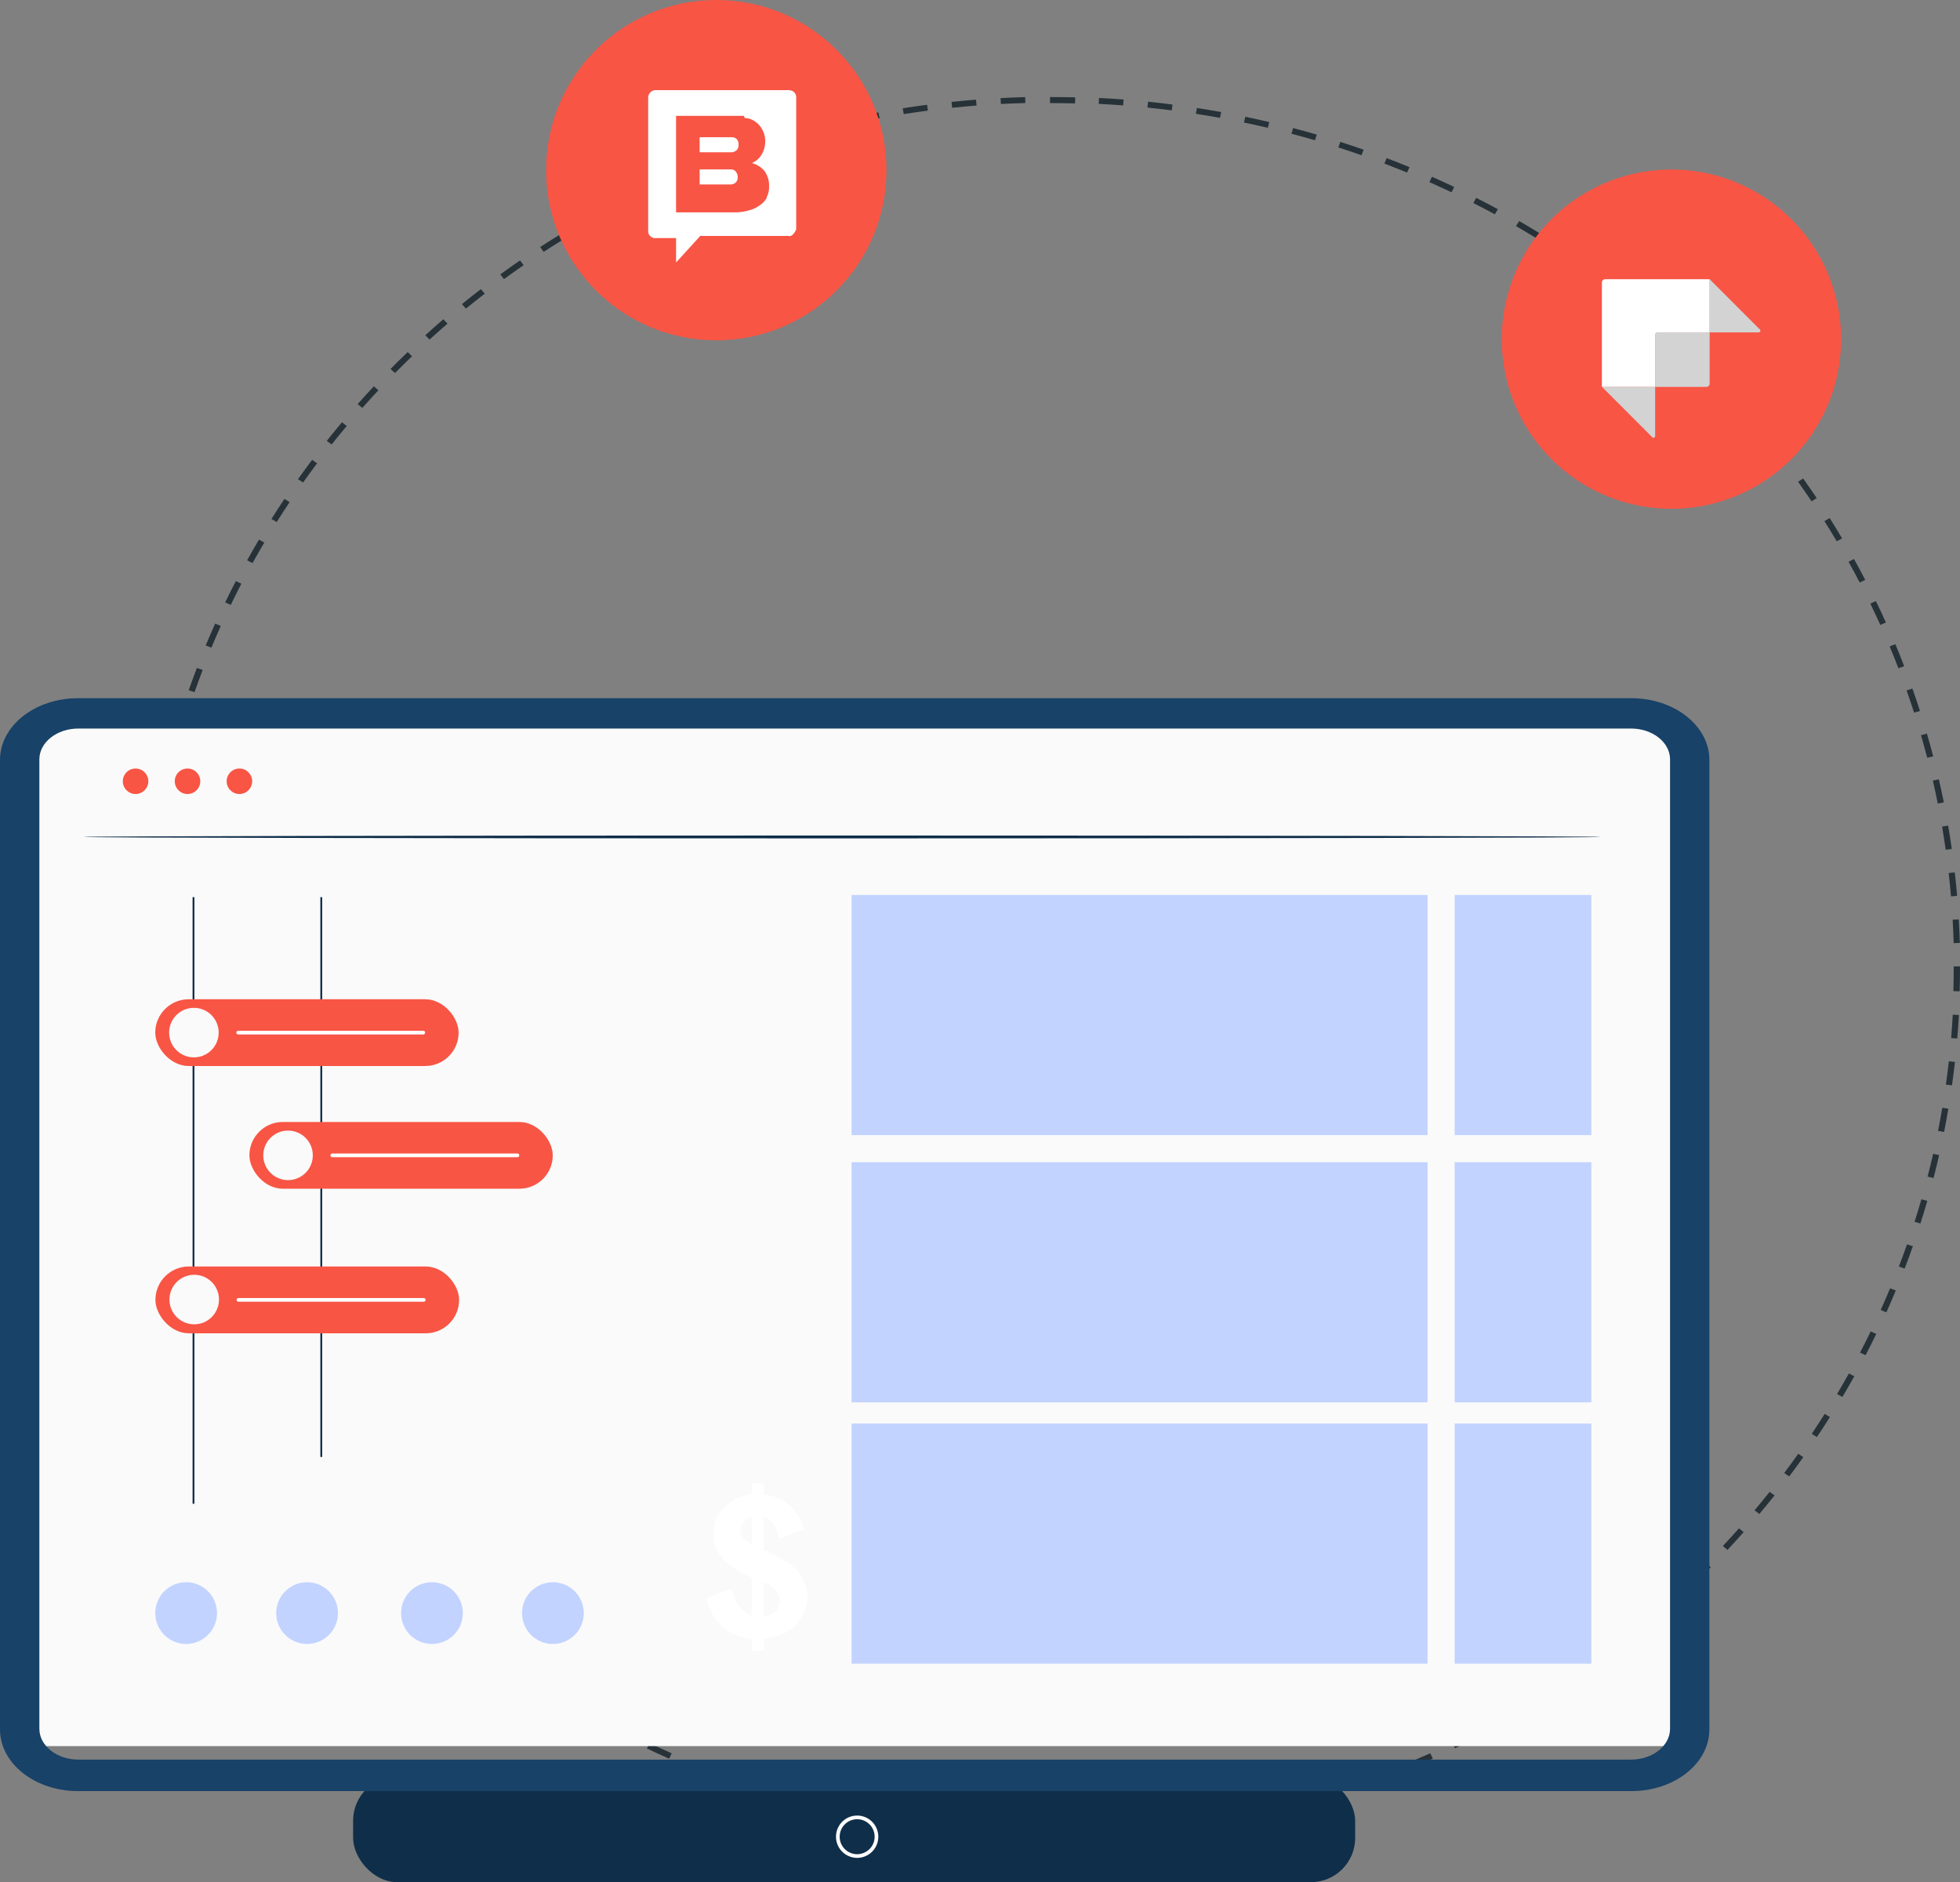 <svg xmlns="http://www.w3.org/2000/svg" width="534.403" height="513.285" viewBox="0 0 534.403 513.285">
  <rect x="0" y="0" width="534.403" height="513.285" fill="#808080" stroke="none"/>
  <g id="Strapi_Story_Blok" data-name="Strapi &amp; Story Blok" transform="translate(0 -3.324)">
    <path id="Path_6104" data-name="Path 6104" d="M791.961,819.828h-.138c-2.17.027-4.372-.027-6.575-.08l.043-1.612q3.279.088,6.575.085Zm6.787-.069-.048-1.612c2.229-.059,4.447-.138,6.66-.255l.091,1.606q-3.343.176-6.708.261h0Zm-20.2-.25q-3.359-.167-6.7-.431l.133-1.6q3.311.255,6.649.426l-.09,1.606Zm33.533-.441-.133-1.6q3.327-.255,6.638-.606l.181,1.6q-3.327.351-6.686.606Zm-46.916-.58q-3.343-.343-6.665-.771l.229-1.59q3.3.431,6.617.766l-.181,1.6Zm60.268-.8-.229-1.59q3.311-.431,6.6-.942l.266,1.585q-3.3.519-6.638.952h0Zm-73.571-.92q-3.319-.511-6.612-1.117l.314-1.58q3.263.6,6.569,1.106l-.271,1.585Zm86.816-1.149-.314-1.58q3.287-.606,6.532-1.282l.362,1.569q-3.271.694-6.58,1.3h0Zm-100.008-1.255q-3.287-.686-6.537-1.463l.4-1.559q3.223.766,6.49,1.452l-.362,1.569Zm113.12-1.5-.4-1.559q3.24-.766,6.447-1.622l.447,1.548q-3.232.862-6.495,1.638h0ZM725.629,811.28q-3.24-.862-6.447-1.8l.489-1.537q3.184.933,6.4,1.787l-.441,1.559Zm139.115-1.851-.489-1.537q3.192-.941,6.346-1.958l.537,1.521q-3.184,1.021-6.388,1.963h0Zm-151.972-1.92c-2.128-.686-4.25-1.4-6.351-2.144l.58-1.511q3.136,1.109,6.309,2.128l-.532,1.527Zm164.658-2.192-.58-1.511q3.136-1.1,6.229-2.287l.622,1.489q-3.112,1.2-6.271,2.3h0Zm-177.3-2.261q-3.136-1.2-6.218-2.468l.66-1.479q3.072,1.261,6.176,2.452l-.622,1.495Zm189.766-2.5-.665-1.479q3.056-1.261,6.069-2.6l.7,1.463q-3.024,1.348-6.107,2.617Zm-202.133-2.6q-3.056-1.356-6.064-2.793l.745-1.442q2.992,1.428,6.021,2.771ZM902.038,795.1l-.75-1.442c1.989-.952,3.958-1.915,5.915-2.915l.787,1.42q-2.952,1.5-5.952,2.936h0Zm-226.325-2.888q-2.976-1.508-5.9-3.1l.83-1.394q2.9,1.58,5.857,3.08l-.787,1.415Zm238.155-3.069-.825-1.4q2.9-1.58,5.745-3.218l.867,1.378c-1.92,1.1-3.846,2.181-5.793,3.24h0Zm-249.852-3.282q-2.88-1.668-5.708-3.4l.91-1.351c1.872,1.149,3.761,2.271,5.67,3.383l-.872,1.372Zm261.326-3.351-.9-1.356q2.809-1.723,5.559-3.511l.947,1.33q-2.777,1.8-5.6,3.537Zm-272.651-3.6q-2.785-1.811-5.511-3.692l.979-1.3q2.7,1.867,5.468,3.665l-.942,1.33ZM936.438,775.3l-.979-1.309q2.7-1.867,5.351-3.793l1.011,1.282q-2.673,1.955-5.388,3.824h0Zm-294.651-3.9q-2.673-1.947-5.293-3.968l1.053-1.25q2.6,2,5.25,3.942l-1.016,1.282Zm305.322-3.878-1.053-1.25c1.739-1.335,3.447-2.692,5.138-4.064l1.085,1.229q-2.553,2.066-5.17,4.09h0Zm-315.785-4.2q-2.553-2.091-5.059-4.234l1.122-1.2q2.481,2.138,5.021,4.2l-1.09,1.224Zm326.008-4.133-1.122-1.2q2.489-2.13,4.9-4.325l1.149,1.165q-2.434,2.21-4.931,4.362h0Zm-336-4.468q-2.434-2.218-4.809-4.49l1.186-1.133q2.354,2.266,4.777,4.458l-1.154,1.17Zm345.748-4.372-1.186-1.133q2.362-2.266,4.66-4.575l1.218,1.106c-1.548,1.553-3.106,3.09-4.692,4.607h0Zm-355.238-4.724q-2.314-2.33-4.548-4.729l1.25-1.074q2.226,2.378,4.516,4.7l-1.213,1.106Zm364.477-4.607-1.25-1.074q2.226-2.378,4.394-4.814l1.277,1.042q-2.178,2.457-4.42,4.851h0Zm-373.446-4.952q-2.17-2.458-4.271-4.952l1.309-1.005q2.082,2.489,4.245,4.92l-1.282,1.043Zm382.143-4.846-1.309-1.005q2.091-2.489,4.117-5.032l1.335.973q-2.035,2.561-4.144,5.064Zm-390.558-5.176q-2.027-2.553-3.989-5.165l1.367-.936q1.939,2.593,3.958,5.128l-1.34.973Zm398.7-5.059-1.362-.942q1.955-2.593,3.825-5.239l1.383.91q-1.883,2.657-3.851,5.277h0Zm-406.526-5.367q-1.883-2.657-3.692-5.362l1.415-.867q1.8,2.689,3.665,5.325Zm414.085-5.383-1.415-.867q1.8-2.7,3.527-5.431l1.436.835q-1.732,2.761-3.548,5.468h0ZM579.4,704.8q-1.723-2.745-3.383-5.543l1.463-.793q1.644,2.777,3.367,5.5l-1.442.83Zm428.266-5.495-1.458-.793q1.644-2.777,3.218-5.607l1.484.755q-1.588,2.841-3.245,5.649ZM572.8,693.638q-1.572-2.833-3.064-5.708l1.505-.718q1.484,2.857,3.043,5.665l-1.484.755Zm441.182-5.718-1.5-.713q1.484-2.865,2.894-5.771l1.527.676C1015.951,684.063,1014.983,686.005,1013.977,687.92Zm-447.144-5.771q-1.4-2.9-2.734-5.857l1.543-.638q1.317,2.928,2.718,5.814l-1.521.676Zm452.81-5.926-1.543-.638q1.325-2.944,2.564-5.915l1.558.6q-1.245,2.992-2.58,5.963h0Zm-458.113-5.851q-1.245-2.984-2.4-6.005l1.58-.558q1.157,3,2.388,5.968l-1.559.6Zm463.108-6.08-1.58-.558q1.157-3,2.223-6.048l1.591.511q-1.069,3.072-2.239,6.091h0ZM556.9,658.3q-1.077-3.048-2.059-6.117l1.6-.473q.981,3.056,2.048,6.08l-1.59.516ZM1028.94,652l-1.606-.468q.981-3.048,1.867-6.133l1.617.431q-.9,3.1-1.883,6.176h.005Zm-475.986-6q-.9-3.088-1.708-6.218l1.628-.388q.806,3.1,1.7,6.181l-1.617.431ZM1032.52,639.6l-1.628-.383q.806-3.1,1.516-6.224l1.638.346q-.726,3.152-1.537,6.266h.005Zm-482.805-6.091q-.718-3.136-1.351-6.3l1.649-.3q.63,3.144,1.346,6.255l-1.638.346Zm485.672-6.474-1.649-.3q.622-3.136,1.16-6.293l1.654.255c-.351,2.122-.745,4.234-1.16,6.335Zm-488.209-6.16q-.542-3.168-.989-6.367l1.66-.218q.447,3.168.989,6.319l-1.66.261Zm490.364-6.543-1.66-.213q.439-3.16.8-6.351l1.67.17q-.367,3.208-.814,6.389Zm-492.167-6.2q-.359-3.192-.633-6.4l1.676-.128q.271,3.192.633,6.362l-1.676.17Zm493.608-6.58-1.67-.128q.263-3.176.442-6.372l1.676.085q-.183,3.216-.452,6.41h0Zm-494.694-6.24q-.183-3.207-.277-6.426l1.681-.043q.088,3.2.271,6.383l-1.681.085Zm495.348-6.633-1.718-.043q.088-3.184.091-6.388V581.9h1.718v.356q0,3.231-.09,6.431Zm-493.949-6.17H543.97v-.17q0-3.152.085-6.266l1.718.043q-.088,3.1-.085,6.208v.181ZM1038,575.539q-.1-3.2-.277-6.383l1.676-.09q.184,3.2.282,6.426l-1.681.048Zm-492.092-5.846-1.681-.085q.176-3.216.442-6.415l1.676.128q-.263,3.16-.436,6.367h0Zm491.364-6.91q-.279-3.192-.633-6.362l1.665-.17q.367,3.191.633,6.4Zm-490.289-5.825-1.67-.17q.359-3.208.8-6.388l1.66.213q-.439,3.16-.793,6.341h0Zm488.848-6.878q-.455-3.168-.989-6.319l1.654-.261q.543,3.168.995,6.362ZM548.779,544.2l-1.66-.255q.543-3.184,1.165-6.33l1.649.3c-.415,2.08-.8,4.181-1.154,6.287h0Zm484.89-6.729q-.63-3.144-1.346-6.255l1.638-.351q.718,3.136,1.362,6.3l-1.649.3Zm-482.406-5.734-1.638-.34q.718-3.144,1.521-6.266l1.628.383q-.79,3.088-1.511,6.218h0ZM1030.791,525q-.814-3.1-1.7-6.176l1.617-.431q.9,3.088,1.713,6.218Zm-476.331-5.66-1.617-.431q.9-3.1,1.878-6.176l1.6.468q-.973,3.048-1.862,6.138Zm472.752-6.644q-.981-3.056-2.053-6.075l1.59-.516q1.077,3.048,2.064,6.117l-1.6.473Zm-468.847-5.6-1.591-.511q1.077-3.064,2.234-6.085l1.58.553q-1.157,3.008-2.223,6.048h0Zm464.576-6.511q-1.157-3-2.394-5.963l1.559-.6q1.253,2.984,2.41,6.005l-1.574.558Zm-459.969-5.617-1.558-.6q1.245-3,2.574-5.958l1.537.633q-1.324,2.936-2.564,5.92h.005Zm455.022-6.218q-1.325-2.928-2.723-5.809l1.521-.676c.947,1.936,1.851,3.883,2.739,5.851l-1.542.638ZM568.248,483.3l-1.527-.676q1.412-2.928,2.91-5.814l1.505.713q-1.484,2.864-2.888,5.771Zm444.139-6.1q-1.484-2.849-3.048-5.66l1.484-.755q1.58,2.825,3.069,5.7l-1.5.718Zm-438.2-5.3-1.484-.755q1.58-2.849,3.229-5.649l1.463.793q-1.644,2.785-3.213,5.612h0Zm431.937-5.952q-1.644-2.777-3.367-5.5l1.436-.83q1.731,2.745,3.383,5.543l-1.458.793ZM580.769,460.7l-1.436-.83q1.732-2.761,3.548-5.468l1.41.867q-1.8,2.681-3.521,5.431Zm418.479-5.66q-1.8-2.689-3.67-5.319l1.383-.9q1.883,2.657,3.7,5.357l-1.41.872Zm-411.287-5.117-1.388-.9q1.891-2.665,3.846-5.277l1.362.936q-1.939,2.6-3.819,5.245Zm403.792-5.431q-1.955-2.585-3.968-5.128l1.335-.973q2.035,2.553,3.995,5.16l-1.362.936Zm-396-4.947-1.335-.973q2.035-2.561,4.138-5.069l1.309,1.005q-2.082,2.489-4.112,5.032h0Zm387.92-5.2q-2.091-2.481-4.25-4.915l1.282-1.043q2.17,2.45,4.277,4.947l-1.309,1.011Zm-379.558-4.761-1.277-1.043q2.17-2.458,4.415-4.846l1.25,1.075q-2.218,2.378-4.388,4.809h0Zm370.924-4.963q-2.226-2.378-4.521-4.692l1.218-1.106q2.314,2.338,4.553,4.724l-1.25,1.074Zm-362.02-4.553-1.218-1.106q2.314-2.338,4.681-4.607l1.186,1.138q-2.346,2.258-4.644,4.58Zm352.834-4.713q-2.362-2.258-4.782-4.452l1.149-1.165q2.434,2.218,4.814,4.484l-1.186,1.133Zm-343.413-4.42-1.16-1.165q2.434-2.218,4.931-4.362l1.122,1.2q-2.474,2.138-4.894,4.33Zm333.721-4.362q-2.481-2.138-5.021-4.2l1.085-1.229q2.561,2.082,5.059,4.234l-1.122,1.192Zm-323.8-4.069-1.09-1.223q2.553-2.083,5.17-4.1l1.053,1.25q-2.593,1.995-5.133,4.069ZM946,398.3q-2.6-2-5.261-3.936l1.016-1.282q2.673,1.947,5.293,3.963Zm-303.258-3.84-1.016-1.282q2.665-1.947,5.388-3.825l.979,1.3q-2.713,1.867-5.351,3.8h0Zm292.635-3.894q-2.7-1.867-5.468-3.66l.947-1.33q2.785,1.811,5.511,3.686l-.989,1.309ZM653.548,387.04l-.947-1.33q2.769-1.8,5.591-3.537l.9,1.351q-2.8,1.723-5.553,3.511h0Zm270.784-3.665q-2.809-1.723-5.67-3.372l.867-1.378q2.88,1.66,5.713,3.4l-.91,1.351Zm-259.57-3.223-.867-1.378q2.872-1.652,5.787-3.24l.83,1.4q-2.9,1.572-5.745,3.218Zm248.134-3.372q-2.9-1.58-5.862-3.069l.787-1.42q2.976,1.508,5.9,3.1l-.824,1.394ZM676.33,373.864l-.787-1.42q2.952-1.5,5.952-2.936l.75,1.442Q679.261,372.369,676.33,373.864Zm224.761-3.085q-2.992-1.42-6.032-2.766l.7-1.463q3.056,1.356,6.069,2.782l-.739,1.441Zm-212.878-2.6-.707-1.463q3.032-1.348,6.107-2.622l.665,1.479q-3.056,1.277-6.064,2.606h0Zm200.75-2.777q-3.072-1.261-6.176-2.447l.617-1.495q3.136,1.2,6.224,2.468l-.665,1.479Zm-188.494-2.271-.622-1.495q3.112-1.189,6.266-2.3l.58,1.511q-3.136,1.109-6.224,2.293h0Zm176.068-2.458q-3.136-1.1-6.309-2.122l.537-1.521q3.192,1.029,6.357,2.138l-.58,1.505Zm-163.584-1.963-.537-1.521q3.176-1.029,6.388-1.979l.495,1.537q-3.2.949-6.346,1.968h0Zm150.9-2.117q-3.184-.934-6.4-1.782l.447-1.548q3.24.854,6.447,1.793l-.489,1.537Zm-138.158-1.638-.452-1.548q3.223-.862,6.49-1.638l.4,1.559q-3.247.766-6.447,1.622Zm125.3-1.755q-3.223-.766-6.49-1.442l.356-1.575q3.287.686,6.543,1.457L851,353.2Zm-112.365-1.33-.362-1.569q3.271-.694,6.575-1.3l.314,1.58q-3.279.6-6.532,1.287Zm99.338-1.388q-3.271-.6-6.569-1.1l.266-1.59q3.319.519,6.612,1.106l-.314,1.58Zm-86.242-1.021-.271-1.59q3.311-.519,6.638-.952l.229,1.59q-3.311.431-6.591.952h0Zm73.076-1.021q-3.3-.423-6.628-.761l.175-1.6q3.343.343,6.67.766Zm-59.863-.707-.181-1.6q3.327-.351,6.686-.606l.138,1.606q-3.335.255-6.644.6Zm46.6-.644q-3.311-.255-6.649-.42l.09-1.612q3.359.168,6.7.42l-.133,1.612Zm-33.315-.388-.09-1.606q3.343-.176,6.708-.266l.048,1.612q-3.343.08-6.665.255h0Zm20.213-.16q-3.255-.08-6.527-.08h-.287V344.81h.287q3.3,0,6.569.08l-.043,1.649Z" transform="translate(-505.325 -315.017)" fill="#263238"/>
    <g id="Group_2044" data-name="Group 2044" transform="translate(409.259 49.553)">
<animateTransform
              attributeName="transform"
              type="translate"
              values="409 49;350 230; 409 49;"
              keyTimes="0; 0.5; 1"
              dur="3s"
              repeatCount="indefinite"
            />

      <path id="Ellipse_517" data-name="Ellipse 517" d="M46.405,0A46.26,46.26,0,1,0,64.469,3.647,46.259,46.259,0,0,0,46.405,0Z" fill="#f85545"/>
      <g id="Group_2013" data-name="Group 2013" transform="translate(27.506 29.91)">
        <path id="Path_6369" data-name="Path 6369" d="M14.511,29.378V15.415a.9.9,0,0,1,.9-.9H29.384V0H.909A.912.912,0,0,0,.072.552.894.894,0,0,0,0,.9H0V29.383H14.511Z" fill="#fff"/>
        <path id="Path_6370" data-name="Path 6370" d="M29.347,0V14.5H42.735a.453.453,0,0,0,.443-.542.445.445,0,0,0-.068-.161.471.471,0,0,0-.057-.069ZM14.479,42.767v-13.4H0L13.708,43.092a.447.447,0,0,0,.149.1.456.456,0,0,0,.34,0,.449.449,0,0,0,.149-.1.457.457,0,0,0,.057-.069.47.47,0,0,0,.042-.078.448.448,0,0,0,.026-.084.437.437,0,0,0,.009-.087h0ZM29.347,14.5H14.926a.452.452,0,0,0-.452.452V29.368H28.437a.9.9,0,0,0,.9-.9V14.5Z" transform="translate(0.037 0.011)" fill="#d3d3d3"/>
      </g>
    </g>
    <g id="Group_2043" data-name="Group 2043" transform="translate(0 3.324)">
<animateTransform
              attributeName="transform"
              type="translate"
              values="0 3;0 220; 0 3;"
              keyTimes="0; 0.5; 1"
              dur="3s"
              repeatCount="indefinite"
            />

      <ellipse id="Ellipse_518" data-name="Ellipse 518" cx="46.405" cy="46.405" rx="46.405" ry="46.405" transform="translate(148.893)" fill="#f85545"/>
      <path id="Path_6371" data-name="Path 6371" d="M842.108,335l-.042.048a1.866,1.866,0,0,1,1.856,1.947v36s-.755,1.8-1.8,1.835l-.1-.058H817.762l-6.591,7.234v-6.649h-5.559a1.882,1.882,0,0,1-2.043-1.713v-36.6a2.072,2.072,0,0,1,1.995-2.043h36.549Zm-12.452,7.016h-18.49v26.32h16.325a13.712,13.712,0,0,0,3.553-.543,8.461,8.461,0,0,0,2.777-1.261l.207-.138a5.955,5.955,0,0,0,1.91-2.075l.043-.074h-.133a5.862,5.862,0,0,0,.681-2.9,6.883,6.883,0,0,0-1.229-4.266,6.641,6.641,0,0,0-3.458-2.176,5.693,5.693,0,0,0,2.729-2.452,7.081,7.081,0,0,0,.91-3.4,6.756,6.756,0,0,0-1.548-4.4,6.251,6.251,0,0,0-1.819-1.452,4.642,4.642,0,0,0-2.234-.585l-.229-.585ZM826.3,356.639a1.524,1.524,0,0,1,1.213.654,2.438,2.438,0,0,1,.463,1.473,1.949,1.949,0,0,1-.542,1.431,2.068,2.068,0,0,1-1.234.527h-8.6v-4.1h8.7Zm.175-8.771a1.867,1.867,0,0,1,1.208.452,2.032,2.032,0,0,1,.511,1.5,1.97,1.97,0,0,1-.537,1.591l-.069.048a2.386,2.386,0,0,1-1.192.495h-8.8v-4.1h8.878Z" transform="translate(-626.837 -310.425)" fill="#fff"/>
    </g>
    <rect id="Rectangle_298" data-name="Rectangle 298" width="448.597" height="279.954" transform="translate(9.197 199.553)" fill="#fafafa"/>
    <rect id="Rectangle_134" data-name="Rectangle 134" width="273.209" height="28.825" rx="12.05" transform="translate(96.279 487.784)" fill="#0f2e49"/>
    <path id="Path_42" data-name="Path 42" d="M916.161,951.05H492.555c-11.708,0-21.235-7.548-21.235-16.825V669.835c0-9.277,9.527-16.825,21.235-16.825h423.6c11.708,0,21.235,7.548,21.235,16.825v264.39c0,9.277-9.527,16.825-21.235,16.825ZM492.666,661.281c-5.851,0-10.612,3.777-10.612,8.41V934.049c0,4.638,4.761,8.41,10.612,8.41H916.055c5.851,0,10.612-3.771,10.612-8.41V669.691c0-4.638-4.761-8.41-10.612-8.41Z" transform="translate(-471.32 -459.276)" fill="#184268"/>
    <path id="Path_367" data-name="Path 367" d="M906.046,1226.8a5.266,5.266,0,1,1-5.266,5.266,5.264,5.264,0,0,1,5.266-5.266Z" transform="translate(-672.338 -727.851)" fill="none" stroke="#fff" stroke-width="1"/>
    <g id="Group_1729" data-name="Group 1729" transform="translate(33.485 212.904)">
      <ellipse id="Ellipse_121" data-name="Ellipse 121" cx="3.479" cy="3.479" rx="3.479" ry="3.479" fill="#f85545"/>
    </g>
    <g id="Group_1730" data-name="Group 1730" transform="translate(47.65 212.904)">
      <ellipse id="Ellipse_122" data-name="Ellipse 122" cx="3.479" cy="3.479" rx="3.479" ry="3.479" fill="#f85545"/>
    </g>
    <g id="Group_1731" data-name="Group 1731" transform="translate(61.799 212.904)">
      <ellipse id="Ellipse_123" data-name="Ellipse 123" cx="3.479" cy="3.479" rx="3.479" ry="3.479" fill="#f85545"/>
    </g>
    <g id="Group_1732" data-name="Group 1732" transform="translate(22.782 231.176)">
      <g id="Group_328" data-name="Group 328">
        <path id="Path_3476" data-name="Path 3476" d="M927.783,723.794c0,.213-92.609.394-206.809.394s-206.824-.181-206.824-.394,92.582-.394,206.824-.394S927.783,723.581,927.783,723.794Z" transform="translate(-514.15 -723.4)" fill="#0f2e49"/>
      </g>
    </g>
    <path id="Path_6368" data-name="Path 6368" d="M839.845,1096.109a15.586,15.586,0,0,0,6.069,1.947l-.064,2.606-.011.474v.043H849.1l-.085-3.25a21.236,21.236,0,0,0,3.729-.734,11.923,11.923,0,0,0,5.841-4.021,10.907,10.907,0,0,0,2.293-8.043,11.2,11.2,0,0,0-4.516-7.4,47.775,47.775,0,0,0-7.325-4.08v-9.144h-.085a6.41,6.41,0,0,1,3.325,3.138,25.76,25.76,0,0,1,1.048,2.92l6.692-2.431c-.17-.58-.33-1.17-.553-1.729a12.327,12.327,0,0,0-5.426-6.24,13.839,13.839,0,0,0-3.819-1.42,9,9,0,0,0-1.186-.2v-2.989H845.76v2.973a12.584,12.584,0,0,0-8.266,4.436,10.322,10.322,0,0,0-1.543,2.729,10.954,10.954,0,0,0-.527,5.053,9.687,9.687,0,0,0,2.021,4.835,12.5,12.5,0,0,0,2.138,2.069,28.163,28.163,0,0,0,4.208,2.617,21.672,21.672,0,0,1,1.963,1.059v10.4a7.97,7.97,0,0,1-4.154-3.92,11.858,11.858,0,0,1-1-2.4c-.106-.367-.181-.755-.292-1.117l-1.7.6-3.218,1.2-1.271.473a4.53,4.53,0,0,0-.692.266,19.227,19.227,0,0,0,1.08,3.277,13.627,13.627,0,0,0,5.335,6.011h0Zm9.186-13.553a9.9,9.9,0,0,1,3.229,2.027h0a4.356,4.356,0,0,1,1.154,3.181,3.965,3.965,0,0,1-1.319,2.835,6.247,6.247,0,0,1-3.064,1.367v-9.415Zm-5.011-11.527a4.11,4.11,0,0,1-1.138-1.66,3.475,3.475,0,0,1,.213-2.59,4.431,4.431,0,0,1,2.638-2.144l.027.021.011,7.639-1.745-1.266Z" transform="translate(-640.813 -647.698)" fill="#fff"/>
    <g>

    <rect id="Rectangle_1188" data-name="Rectangle 1188" width="157.038" height="65.491" transform="translate(232.182 247.39)" fill="#c2d3ff">
      <animateTransform
              attributeName="transform"
              type="translate"
              values="232 247;232 247; 232 247;"
              keyTimes="0; 0.5; 1"
              dur="3s"
              repeatCount="indefinite"
            />

    </rect>

    <rect id="Rectangle_1189" data-name="Rectangle 1189" width="37.266" height="65.491" transform="translate(396.618 247.39)" fill="#c2d3ff"/>
    <rect id="Rectangle_1190" data-name="Rectangle 1190" width="157.038" height="65.491" transform="translate(232.182 320.264)" fill="#c2d3ff"/>
    <rect id="Rectangle_1191" data-name="Rectangle 1191" width="37.266" height="65.491" transform="translate(396.618 320.264)" fill="#c2d3ff"/>
    <rect id="Rectangle_1192" data-name="Rectangle 1192" width="157.038" height="65.491" transform="translate(232.182 391.542)" fill="#c2d3ff"/>
    <rect id="Rectangle_1193" data-name="Rectangle 1193" width="37.266" height="65.491" transform="translate(396.618 391.542)" fill="#c2d3ff"/>


    </g>
    <ellipse id="Ellipse_519" data-name="Ellipse 519" cx="8.42" cy="8.42" rx="8.42" ry="8.42" transform="translate(42.331 434.814)" fill="#c2d3ff"/>
    <ellipse id="Ellipse_520" data-name="Ellipse 520" cx="8.42" cy="8.42" rx="8.42" ry="8.42" transform="translate(75.31 434.814)" fill="#c2d3ff"/>
    <ellipse id="Ellipse_521" data-name="Ellipse 521" cx="8.42" cy="8.42" rx="8.42" ry="8.42" transform="translate(109.354 434.814)" fill="#c2d3ff"/>
    <ellipse id="Ellipse_522" data-name="Ellipse 522" cx="8.42" cy="8.42" rx="8.42" ry="8.42" transform="translate(142.333 434.814)" fill="#c2d3ff"/>
    <line id="Line_189" data-name="Line 189" y2="165.43" transform="translate(52.757 247.985)" fill="none" stroke="#0f2e49" stroke-width="0.5"/>
    <line id="Line_190" data-name="Line 190" y2="152.664" transform="translate(87.598 247.985)" fill="none" stroke="#0f2e49" stroke-width="0.5"/>
    <g id="Group_2041" data-name="Group 2041" transform="translate(-0.356)">
<animateTransform
              attributeName="transform"
              type="translate"
              values="0 0;35 0; 0 0;"
              keyTimes="0; 0.5; 1"
              dur="3s"
              repeatCount="indefinite"
            />

      <rect id="Rectangle_1194" data-name="Rectangle 1194" width="82.71" height="18.203" rx="9.101" transform="translate(42.688 275.832)" fill="#f85545"/>
      <ellipse id="Ellipse_523" data-name="Ellipse 523" cx="6.755" cy="6.755" rx="6.755" ry="6.755" transform="translate(46.47 278.172)" fill="#fafafa"/>
      <line id="Line_191" data-name="Line 191" x2="50.475" transform="translate(65.294 284.928)" fill="none" stroke="#fff" stroke-linecap="round" stroke-width="1"/>
    </g>
    <g id="Group_2040" data-name="Group 2040" transform="translate(-4.977)">
<animateTransform
              attributeName="transform"
              type="translate"
              values="-4 0;-35 0; -4 0;"
              keyTimes="0; 0.5; 1"
              dur="3s"
              repeatCount="indefinite"
            />

      <rect id="Rectangle_1195" data-name="Rectangle 1195" width="82.71" height="18.203" rx="9.101" transform="translate(72.976 309.301)" fill="#f85545"/>
      <ellipse id="Ellipse_524" data-name="Ellipse 524" cx="6.755" cy="6.755" rx="6.755" ry="6.755" transform="translate(76.757 311.646)" fill="#fafafa"/>
      <line id="Line_192" data-name="Line 192" x2="50.475" transform="translate(95.582 318.402)" fill="none" stroke="#fff" stroke-linecap="round" stroke-width="1"/>
    </g>
    <g id="Group_2042" data-name="Group 2042" transform="translate(-36.95)">
<animateTransform
              attributeName="transform"
              type="translate"
              values="-36 0;0 0; -36 0;"
              keyTimes="0; 0.5; 1"
              dur="3s"
              repeatCount="indefinite"
            />

      <rect id="Rectangle_1196" data-name="Rectangle 1196" width="82.805" height="18.224" rx="9.112" transform="translate(79.326 348.706)" fill="#f85545"/>
      <ellipse id="Ellipse_525" data-name="Ellipse 525" cx="6.755" cy="6.755" rx="6.755" ry="6.755" transform="translate(83.151 350.967)" fill="#fafafa"/>
      <line id="Line_193" data-name="Line 193" x2="50.533" transform="translate(101.96 357.813)" fill="none" stroke="#fff" stroke-linecap="round" stroke-width="1"/>
    </g>
  </g>
</svg>
